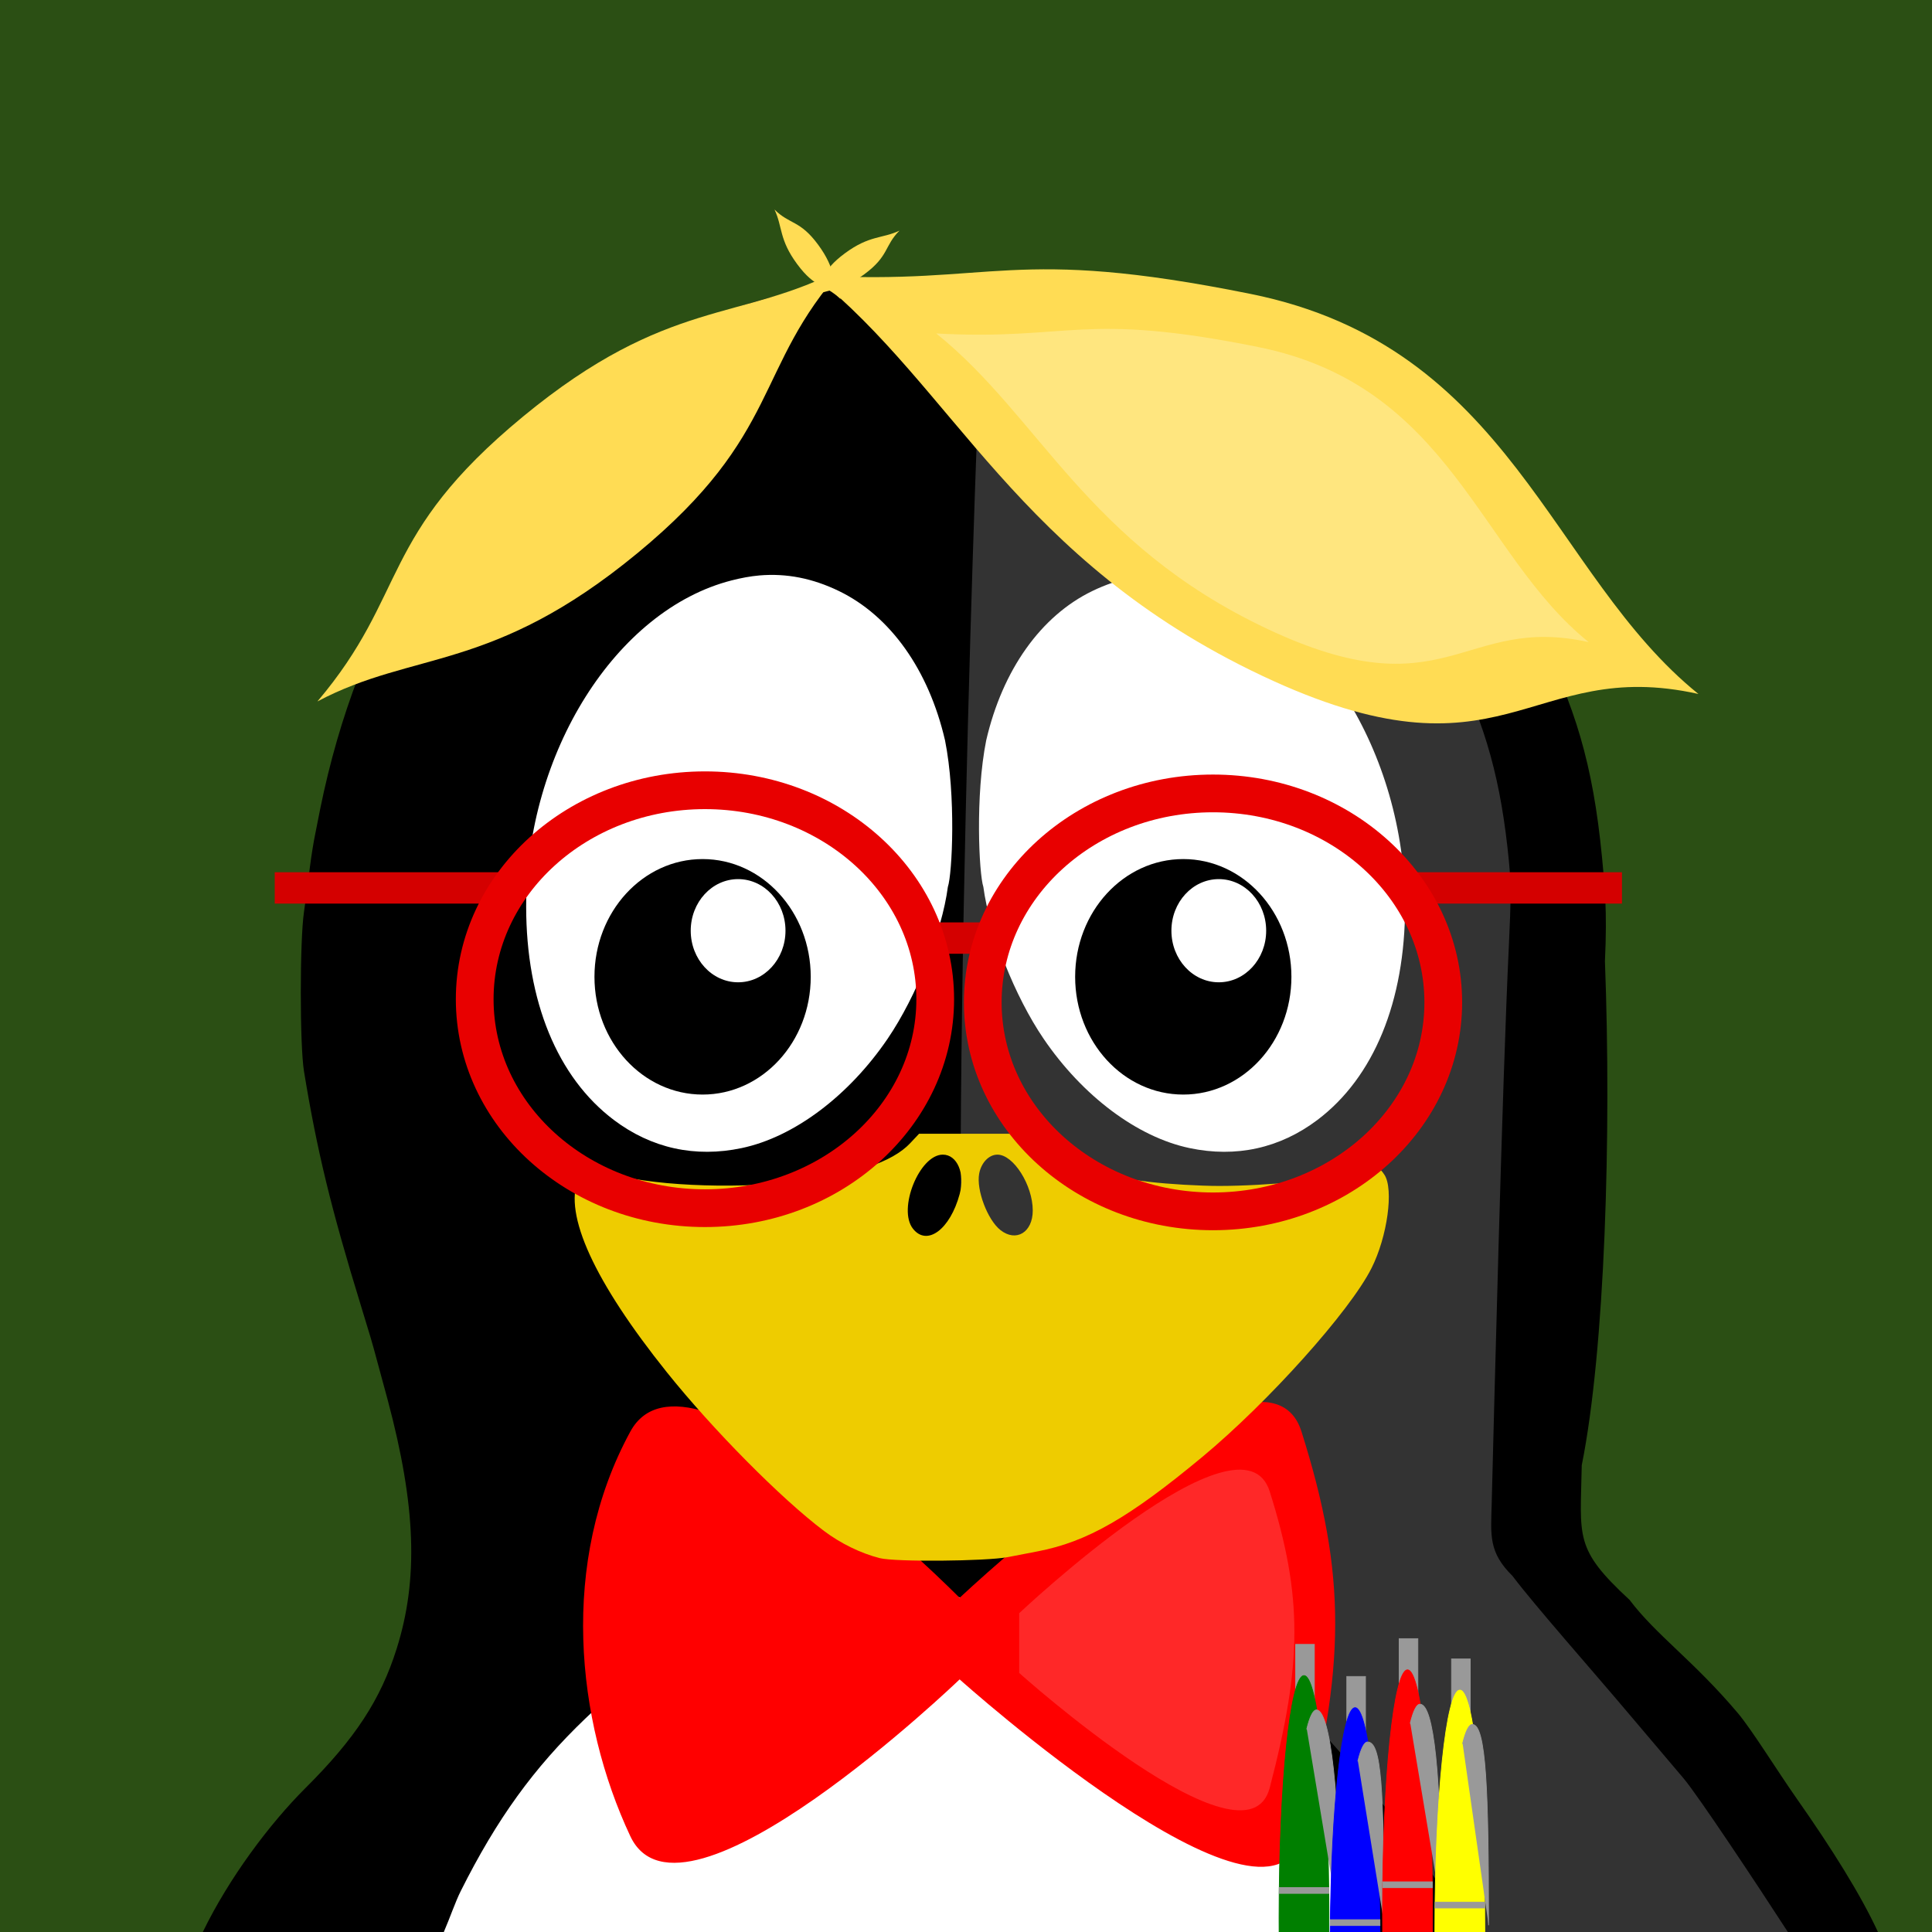 <?xml version="1.0"?>
<svg
    xmlns:rdf="http://www.w3.org/1999/02/22-rdf-syntax-ns#"
    xmlns="http://www.w3.org/2000/svg"
    xmlns:cc="http://creativecommons.org/ns#"
    xmlns:dc="http://purl.org/dc/elements/1.1/"
    xmlns:svg="http://www.w3.org/2000/svg"
    xmlns:inkscape="http://www.inkscape.org/namespaces/inkscape"
    xmlns:sodipodi="http://sodipodi.sourceforge.net/DTD/sodipodi-0.dtd"
    xmlns:ns1="http://sozi.baierouge.fr"
    xmlns:xlink="http://www.w3.org/1999/xlink"
    id="svg2"
    viewBox="0 0 3000 3000"
    version="1.1"
  >
  <rect
      id="rect5"
      height="3e3"
      width="3e3"
      y="0"
      x="0"
      fill="#2b4f14"
  />
  <g
      id="g3124"
      transform="translate(0,-4.406)"
    >
    <path
        id="path7"
        fill="#fff"
        d="m1520.9 2457.6c-502.69 0-910.31 244.27-915.91 546.77h1832.2c-5.578-302.51-413.58-546.77-916.24-546.77z"
    />
    <path
        id="path9"
        d="m1435.5 433.59c-191.91 3.117-378.8 60.586-526.97 163.34-211.9 146.93-352.12 372.73-411.26 663.21-2.719 13.359-6.188 31.734-8.062 40.641-1.875 8.906-5.719 31.594-8.062 50.531-2.344 18.961-6.352 50.273-9.141 69.211-6.562 44.484-6.609 206.84 0 247.2 20.203 123.49 42.117 213.66 88.617 364.76 14.133 45.914 17.414 56.93 24.891 84.961 2.086 7.805 9.656 35.156 16.5 60.797 44.016 164.95 47.859 278.65 13.898 386.34-24.867 78.844-64.172 139.27-141.73 216.42-55.57 55.453-118.34 139.12-159.28 223.41h374.25c9.773-22.594 17.602-46.219 26.367-63.727 56.18-112.08 113.13-190.88 193.73-268.08 106.08-101.62 225.54-162.59 368.04-188.23 39.141-7.055 161.62-8.297 200.32-1.828 210.96 35.226 391.27 147.75 535.41 333.98 42.516 54.938 80.789 119.58 115.34 187.88h787.73c-26.555-57.562-71.719-129.66-126.23-207.28-29.93-42.633-69.656-106.95-91.289-132.56-68.719-81.445-126.59-120.8-168.21-175.9-86.508-79.945-76.219-96.539-74.227-208.99 36-179.16 46.289-513.47 36-782.72 3.797-78.609-0.492-119.48-4.5-161.02-14.227-146.77-42.07-234.87-99.609-349.73-45.586-90.961-102.96-169.41-178.36-244.62-84.328-84.141-166.08-142.57-275.74-196.66-133.62-65.906-260.79-99.375-416.02-109.5-27.539-1.781-54.984-2.273-82.406-1.828z"
    />
    <path
        id="path11"
        d="m1813.5 897.94c14.133 1.219 28.195 3.961 42.844 7.711 148.59 37.992 275.55 201.91 310.92 401.37 10.383 58.641 11.273 147.89 1.828 200.67-23.976 133.95-93.328 232.1-190.05 269.53-39.609 15.328-98.062 19.476-140.27 9.891-100.69-22.875-200.65-111.8-261.47-232.92-29.578-58.875-58.805-155.11-58.594-192.61-4.406-27.047-4.898-30.07-7.336-69.211-3.727-13.898 1.898-87.75 13.547-138.07 25.453-109.66 85.148-193.43 165.16-232.17 40.547-19.641 81.047-27.773 123.42-24.188z"
    />
    <path
        id="path13"
        fill="#fff"
        d="m1179.2 897.94c42.375-3.586 82.875 4.547 123.42 24.188 79.922 38.672 139.45 122.51 164.79 231.8 17.203 85.758 11.25 207.26 4.406 227.79-9.188 69.914-48.984 170.2-93.398 235.48-60.562 89.039-145.59 152.84-226.66 169.92-72.328 15.258-140.2 0.328-198.49-43.57-87.75-66.117-136.2-184.27-136.24-331.43-0.023-238.97 139.5-460.57 318.98-506.46 14.648-3.75 29.086-6.492 43.195-7.711z"
    />
    <path
        id="path15"
        fill="#333"
        d="m1521.2 567.63s-51.422 1268.6-19.031 1801.8c178.76 29.836 260.58 70.336 438.7 215.7 93.234 76.055 266.2 272.65 332.91 419.32h502.43c-46.8-72.3-139.5-212-161.8-238.4-28.476-33.727-67.008-78.984-85.336-100.71-58.219-69-145.27-167.18-180.54-213.87-37.336-36.891-33.586-62.859-32.226-112.43 3.352-132.66 16.312-651.63 26.742-868.29 3.211-66.609 3.398-93.703 0-128.91-12.047-124.36-35.836-210.28-84.609-307.62-38.602-77.086-86.977-143.53-150.87-207.28-71.461-71.297-140.72-120.8-233.65-166.62-113.2-55.828-352.66-92.648-352.66-92.648z"
    />
    <path
        id="path17"
        fill="#f00"
        d="m978.75 2227.4c91.312-167.67 511.36 258.12 511.36 258.12s471.66-445.76 530.84-258.12c70.406 223.1 69.141 364.2 0 628.24-49.289 188.34-530.84-243.49-530.84-243.49s-431.09 414.38-511.36 243.49c-84.539-179.98-110.18-425.95 0-628.24z"
    />
    <path
        id="path19"
        fill="#ff2828"
        d="m1582.6 2509.4s345.61-326.62 388.99-189.12c51.562 163.45 50.648 266.86 0 460.34-36.141 138-388.99-178.43-388.99-178.43z"
    />
    <path
        id="path21"
        fill="#ec0"
        d="m1427.1 1764.9-13.922 14.812c-27.703 29.344-87.352 49.359-179.11 59.906-100.76 11.602-228.89 5.32-290.3-14.18-30.352-9.633-38.578-7.992-45.844 9.492-22.898 55.219 24.984 159.73 137.55 300.3 71.391 89.156 177.52 196.34 243.94 246.35 25.852 19.477 57.375 34.852 86.766 42.305 23.906 6.07 165.52 4.875 198.96-1.641 11.156-2.18 31.922-6.117 46.102-8.883 77.086-14.883 142.05-52.219 255.87-146.79 102.8-85.43 228.87-226.08 262.55-292.95 24.633-48.891 34.805-122.58 20.016-145.15-8.484-12.938-12.047-13.148-44.578-2.789-31.547 10.031-139.05 20.25-211.9 20.25-30.164 0-78.844-2.812-108.3-6.328-85.758-10.195-135.09-27.773-164.02-58.5l-15.188-16.219zm36.867 32.414c22.336 0 34.852 29.086 26.203 61.172-14.812 55.031-50.695 81.656-72.562 53.836-23.977-30.469 10.078-115.01 46.359-115.01zm84.844 0c24.914 0 54.844 47.391 54.844 86.766 0 33.938-25.781 49.57-50.156 30.398-20.086-15.797-37.758-62.555-33.047-87.656 3.188-17.062 15.188-29.508 28.359-29.508z"
    />
    <path
        id="path23"
        d="m1258.9 1521.2c0 100.97-75.164 182.84-167.91 182.84-92.719 0-167.91-81.867-167.91-182.84s75.188-182.84 167.91-182.84c92.742 0 167.91 81.867 167.91 182.84z"
    />
    <path
        id="path25"
        fill="#fff"
        d="m1219.7 1449.6c0 44.25-32.93 80.109-73.57 80.109-40.617 0-73.57-35.859-73.57-80.109s32.953-80.109 73.57-80.109c40.641 0 73.57 35.859 73.57 80.109z"
    />
    <path
        id="path27"
        fill="#d40000"
        d="m426.61 1358.8h369.56v48.703h-369.56z"
    />
    <path
        id="path29"
        fill="#d40000"
        d="m1424.4 1436.7h131.48v48.703h-131.48z"
    />
    <path
        id="path31"
        stroke="#e80000"
        stroke-width="58.594"
        fill="none"
        d="m1452.2 1556c0 179.2-160.08 324.47-357.54 324.47s-357.54-145.27-357.54-324.47c0-179.23 160.08-324.49 357.54-324.49s357.54 145.27 357.54 324.49z"
    />
    <path
        id="path33"
        fill="#d40000"
        d="m2174.4 1358.8h344.18v48.703h-344.18z"
    />
    <path
        id="path35"
        fill="#fff"
        d="m1819.6 897.94c-42.375-3.586-82.875 4.547-123.42 24.188-79.922 38.672-139.45 122.51-164.79 231.8-17.18 85.758-11.227 207.26-4.406 227.79 9.188 69.914 48.984 170.2 93.398 235.48 60.562 89.039 145.59 152.84 226.69 169.92 72.305 15.258 140.18 0.328 198.47-43.57 87.75-66.117 136.2-184.27 136.24-331.43 0.047-238.97-139.48-460.57-318.96-506.46-14.672-3.75-29.109-6.492-43.219-7.711z"
    />
    <path
        id="path37"
        stroke="#e80000"
        stroke-width="58.594"
        fill="none"
        d="m2241.1 1560.9c0 179.23-160.05 324.49-357.54 324.49-197.46 0-357.52-145.27-357.52-324.49 0-179.2 160.05-324.47 357.52-324.47 197.48 0 357.54 145.27 357.54 324.47z"
    />
    <path
        id="path39"
        fill="#ffdc54"
        d="m1309.1 420.98c-139.1 155.51-94 256.72-319.4 442.46-225.4 185.76-346.74 150.56-496.83 230.16 142.12-167.63 94.01-256.67 319.4-442.44 225.33-185.74 337.33-146.08 496.83-230.18z"
    />
    <path
        id="path41"
        fill="#ffdc54"
        d="m2637.3 1082c-266.18-59.297-298.76 150.89-678.07-28.547s-477.52-446.25-695.53-621.26c283.69 15.398 304.66-46.758 678.09 28.57 405.94 81.891 464.27 434.72 695.51 621.23z"
    />
    <path
        id="path43"
        fill="#ffdc54"
        d="m1396.7 362.53c-23.742 23.789-16.031 39.258-54.492 67.664s-59.156 23.016-84.75 35.18c24.234-25.617 16.031-39.234 54.492-67.641 38.438-28.406 57.539-22.336 84.75-35.203z"
    />
    <path
        id="path45"
        fill="#ffdc54"
        d="m1202.6 329.72c23.789 23.742 39.258 16.055 67.664 54.492 28.406 38.461 23.016 59.156 35.203 84.773-25.641-24.258-39.258-16.055-67.664-54.492-28.406-38.461-22.336-57.562-35.203-84.773z"
    />
    <path
        id="path47"
        fill="#ffe67f"
        d="m2466.8 1001.5c-196.3-43.77-220.3 111.2-500.1-21.09-279.7-132.35-352.1-329.11-512.9-458.18 209.23 11.344 224.7-34.5 500.09 21.07 299.39 60.375 342.42 320.6 512.95 458.16z"
    />
    <path
        id="path81"
        d="m2005.3 1521.2c0 100.97-75.188 182.84-167.91 182.84-92.742 0-167.91-81.867-167.91-182.84s75.164-182.84 167.91-182.84c92.719 0 167.91 81.867 167.91 182.84z"
    />
    <path
        id="path83"
        fill="#fff"
        d="m1966.1 1449.6c0 44.25-32.953 80.109-73.57 80.109-40.641 0-73.57-35.859-73.57-80.109s32.93-80.109 73.57-80.109c40.617 0 73.57 35.859 73.57 80.109z"
    />
  </g
  >
  <g
      id="g3239"
      stroke-linecap="round"
      transform="translate(3070.2 0)"
    >
    <g
        id="g3215"
        transform="translate(0 188.01)"
      >
      <path
          id="path3151"
          stroke="#999"
          stroke-width="1.172"
          fill="#999"
          d="m-1058.3 2365.4h29.062v90.445h-29.062z"
      />
      <path
          id="path3153"
          d="m-1306.7 3017.3c-26.748 0-48.406 210.6-48.406 470.34 0 8.935 0.043 17.782 0.094 26.594h96.687c0.051-8.812 0.094-17.659 0.094-26.594 0-259.75-21.691-470.34-48.469-470.34z"
          transform="scale(.8)"
          stroke="#007f00"
          stroke-width="1.465"
          fill="#007f00"
      />
      <path
          id="path3155"
          stroke="#999"
          stroke-width="1.172"
          fill="#999"
          d="m-989.15 2808.6c0-207.82-15.407-341.43-36.829-341.43-5.18 0-10.289 10.078-15.07 29.625"
      />
      <path
          id="path3157"
          stroke="#999"
          stroke-width="1.172"
          fill="#999"
          d="m-1083.8 2743h76.992v9.07h-76.992z"
      />
    </g
    >
    <g
        id="g3221"
        transform="translate(0 183.61)"
      >
      <path
          id="path3159"
          stroke="#999"
          stroke-width="1.172"
          fill="#999"
          d="m-978.92 2419.6h29.062v90.422h-29.062z"
      />
      <path
          id="path3161"
          d="m-1207.5 3085.1c-25.51 0-46.43 191.58-48.312 434.66h96.594c-1.882-243.08-22.771-434.66-48.281-434.66z"
          transform="scale(.8)"
          stroke="#00f"
          stroke-width="1.465"
          fill="#00f"
      />
      <path
          id="path3163"
          stroke="#999"
          stroke-width="1.172"
          fill="#999"
          d="m-921.41 2800.8c0-207.82-3.812-279.46-25.21-279.46-5.18 0-10.312 10.055-15.07 29.602"
      />
      <path
          id="path3165"
          stroke="#999"
          stroke-width="1.172"
          fill="#999"
          d="m-1004.4 2797.3h76.992v9.047h-76.992z"
      />
    </g
    >
    <g
        id="g3227"
        transform="translate(0 183.61)"
      >
      <path
          id="path3167"
          stroke="#999"
          stroke-width="1.172"
          fill="#999"
          d="m-897.59 2360.9h29.062v90.422h-29.062z"
      />
      <path
          id="path3169"
          d="m-1105.8 3011.7c-26.777 0-48.469 210.6-48.469 470.38 0 12.713 0.054 25.26 0.156 37.719h96.625c0.102-12.458 0.156-25.006 0.156-37.719 0-259.78-21.721-470.38-48.469-470.38z"
          transform="scale(.8)"
          stroke="#f00"
          stroke-width="1.465"
          fill="#f00"
      />
      <path
          id="path3171"
          stroke="#999"
          stroke-width="1.172"
          fill="#999"
          d="m-832.36 2779.9c0-207.82-11.534-317.23-32.933-317.23-5.18 0-10.312 10.055-15.07 29.602"
      />
      <path
          id="path3173"
          stroke="#999"
          stroke-width="1.172"
          fill="#999"
          d="m-923.09 2738.5h76.992v9.047h-76.992z"
      />
    </g
    >
    <g
        id="g3233"
        transform="translate(0 188.01)"
      >
      <path
          id="path3175"
          stroke="#999"
          stroke-width="1.172"
          fill="#999"
          d="m-816.28 2388h29.086v90.445h-29.086z"
      />
      <path
          id="path3177"
          d="m-1004.2 3045.5c-26.72 0-48.376 209.71-48.469 468.72h96.906c-0.092-259.01-21.747-468.72-48.438-468.72z"
          transform="scale(.8)"
          stroke="#ff0"
          stroke-width="1.465"
          fill="#ff0"
      />
      <path
          id="path3179"
          stroke="#999"
          stroke-width="1.172"
          fill="#999"
          d="m-758.78 2801.1c0-207.82-3.788-311.42-25.187-311.42-5.18 0-10.312 10.078-15.094 29.625"
      />
      <path
          id="path3181"
          stroke="#999"
          stroke-width="1.172"
          fill="#999"
          d="m-841.76 2765.6h76.992v9.07h-76.992z"
      />
    </g
    >
  </g
  >
</svg
>
